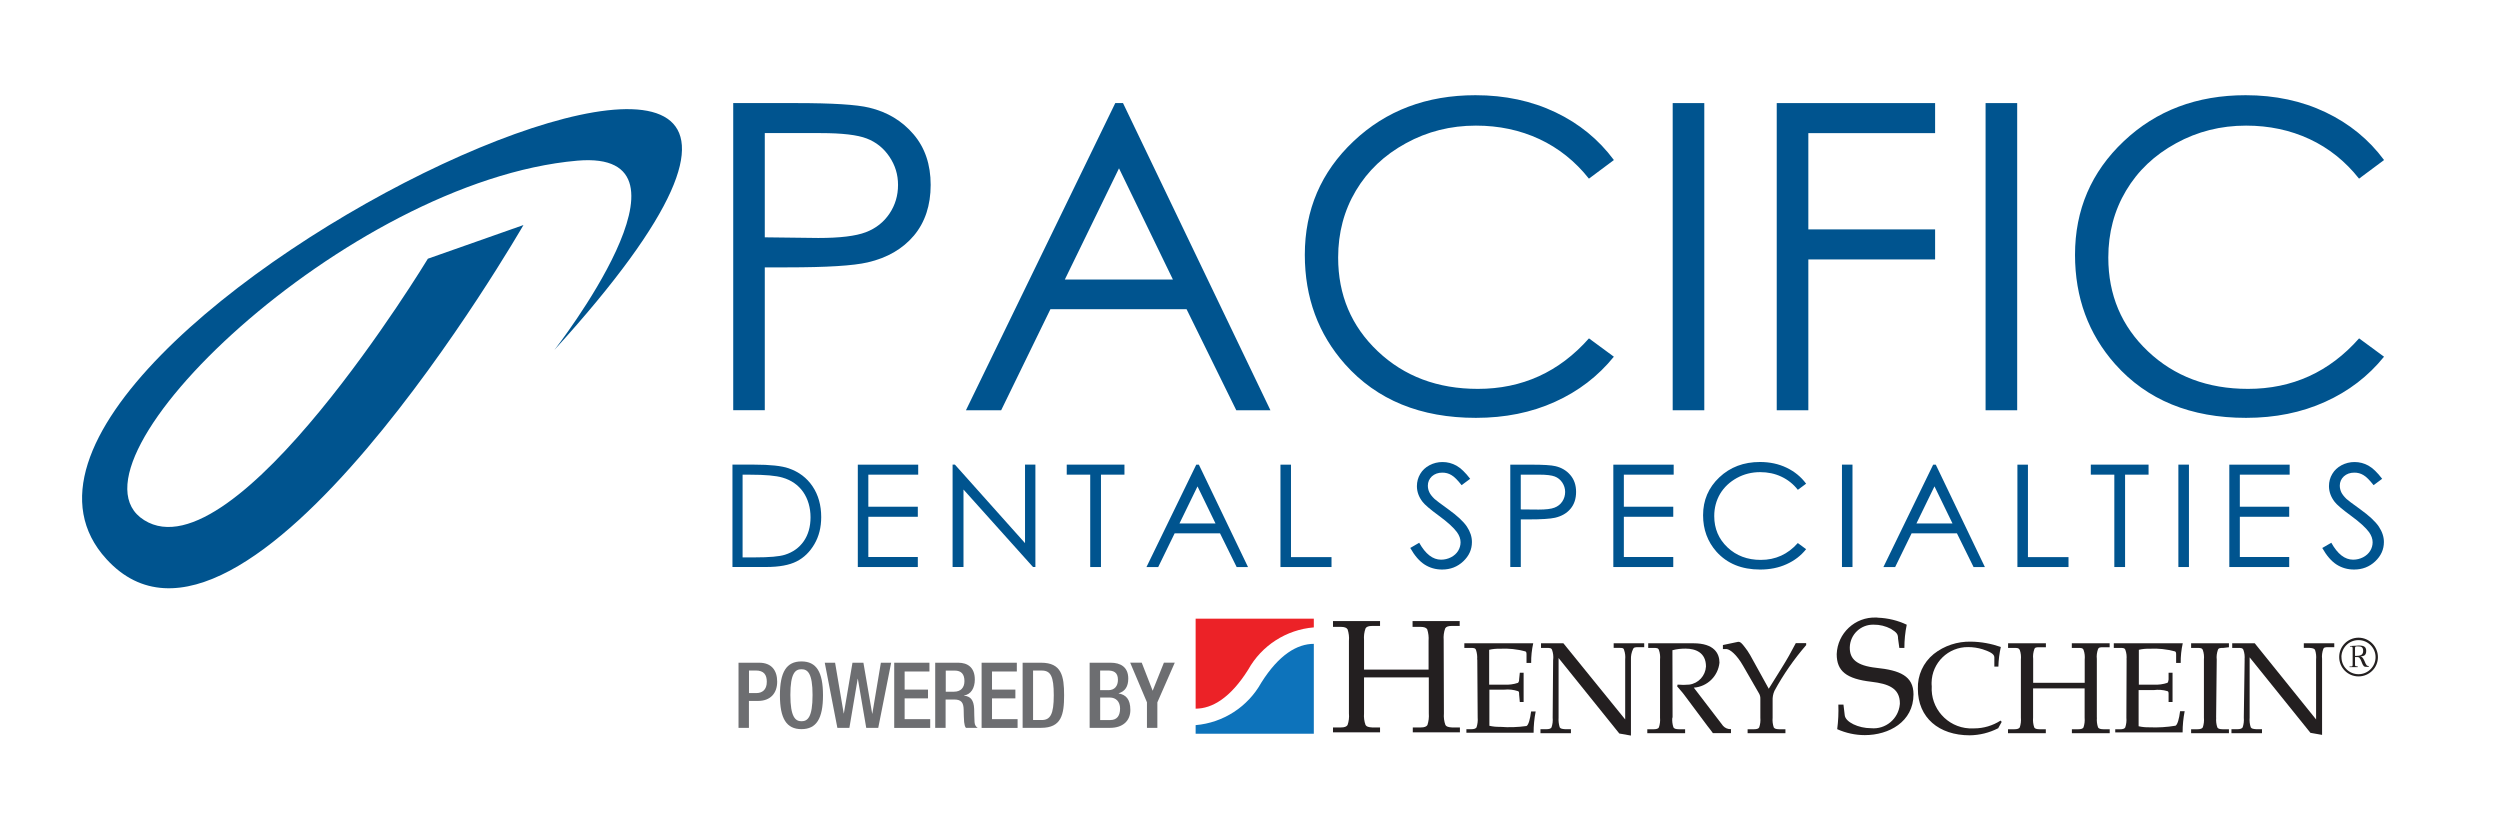 <?xml version="1.0" encoding="UTF-8"?>
<svg id="Layer_1" data-name="Layer 1" xmlns="http://www.w3.org/2000/svg" viewBox="0 0 655.74 219.71">
  <defs>
    <style>
      .cls-1 {
        fill: #0d73bb;
      }

      .cls-2 {
        fill: #231f20;
      }

      .cls-3 {
        fill: #6d6e71;
      }

      .cls-4 {
        fill: #00548f;
      }

      .cls-5 {
        fill: #ec2227;
      }
    </style>
  </defs>
  <g>
    <path class="cls-4" d="M293.51,44.15l-14.21,29.17h28.35l-14.14-29.17ZM294.56,27.04l38.67,80.57h-8.96l-13.04-26.51h-35.71l-12.92,26.51h-9.24l39.17-80.57h2.03Z"/>
    <rect class="cls-4" x="438.74" y="27.04" width="8.29" height="80.57"/>
    <polygon class="cls-4" points="466.03 27.04 507.57 27.04 507.57 34.92 474.32 34.92 474.32 60.17 507.57 60.17 507.57 68.05 474.32 68.05 474.32 107.61 466.03 107.61 466.03 27.04"/>
    <rect class="cls-4" x="520.81" y="27.04" width="8.29" height="80.57"/>
    <path class="cls-4" d="M112.23,67.86l25.07-8.83s-73.2,127.26-109.38,87.62c-53.4-58.37,249.07-199.55,117.49-54.85,0,0,41.09-52.68,6.03-49.66-60.35,5.29-137.44,79.41-113.62,94.29,23.8,14.96,74.41-68.57,74.41-68.57"/>
    <path class="cls-4" d="M200.6,34.92v27.33l14.04.17c5.67,0,9.82-.5,12.46-1.51,2.63-1,4.69-2.63,6.2-4.87,1.5-2.23,2.25-4.75,2.25-7.52s-.75-5.16-2.25-7.41c-1.51-2.24-3.48-3.83-5.95-4.78-2.45-.95-6.49-1.42-12.08-1.42h-14.66ZM192.32,27.04h16.51c9.47,0,15.86.39,19.17,1.2,4.73,1.13,8.6,3.45,11.61,6.98,3,3.51,4.5,7.94,4.5,13.28s-1.47,9.8-4.39,13.29c-2.94,3.48-6.97,5.84-12.12,7.03-3.76.88-10.78,1.31-21.08,1.31h-5.92v37.47h-8.28V27.04Z"/>
    <path class="cls-4" d="M625.31,41.99l-6.54,4.87c-3.61-4.56-7.93-8.02-12.99-10.38-5.05-2.35-10.61-3.53-16.65-3.53-6.62,0-12.74,1.53-18.37,4.63-5.64,3.08-10.01,7.22-13.1,12.42-3.1,5.2-4.66,11.06-4.66,17.56,0,9.81,3.47,18.03,10.4,24.59,6.94,6.56,15.68,9.85,26.24,9.85,11.61,0,21.33-4.41,29.14-13.25l6.54,4.81c-4.13,5.11-9.28,9.07-15.47,11.85-6.19,2.8-13.09,4.19-20.72,4.19-14.51,0-25.96-4.67-34.33-14.08-7.02-7.92-10.53-17.49-10.53-28.69,0-11.8,4.26-21.73,12.77-29.77,8.51-8.06,19.17-12.09,31.98-12.09,7.74,0,14.73,1.5,20.97,4.47,6.24,2.97,11.35,7.15,15.33,12.52"/>
    <polygon class="cls-4" points="225 121.88 240.84 121.88 240.84 124.5 227.76 124.5 227.76 132.91 240.74 132.91 240.74 135.55 227.76 135.55 227.76 146.1 240.74 146.1 240.74 148.73 225 148.73 225 121.88"/>
    <polygon class="cls-4" points="249.86 148.73 249.86 121.87 250.47 121.87 268.86 142.46 268.86 121.87 271.58 121.87 271.58 148.73 270.96 148.73 252.72 128.4 252.72 148.73 249.86 148.73"/>
    <polygon class="cls-4" points="279.8 124.5 279.8 121.87 294.94 121.87 294.94 124.5 288.78 124.5 288.78 148.73 285.96 148.73 285.96 124.5 279.8 124.5"/>
    <path class="cls-4" d="M314.1,127.58l-4.73,9.72h9.45l-4.72-9.72ZM314.46,121.88l12.89,26.86h-2.98l-4.36-8.84h-11.91l-4.31,8.84h-3.08l13.06-26.86h.68Z"/>
    <polygon class="cls-4" points="335.86 121.88 338.62 121.88 338.62 146.13 349.25 146.13 349.25 148.73 335.86 148.73 335.86 121.88"/>
    <polygon class="cls-4" points="423.17 121.88 439 121.88 439 124.5 425.93 124.5 425.93 132.91 438.89 132.91 438.89 135.55 425.93 135.55 425.93 146.1 438.89 146.1 438.89 148.73 423.17 148.73 423.17 121.88"/>
    <rect class="cls-4" x="483.14" y="121.87" width="2.76" height="26.86"/>
    <path class="cls-4" d="M507.4,127.58l-4.73,9.72h9.46l-4.72-9.72ZM507.75,121.88l12.88,26.86h-2.97l-4.36-8.84h-11.9l-4.31,8.84h-3.08l13.05-26.86h.68Z"/>
    <polygon class="cls-4" points="529.16 121.88 531.92 121.88 531.92 146.13 542.56 146.13 542.56 148.73 529.16 148.73 529.16 121.88"/>
    <polygon class="cls-4" points="548.41 124.5 548.41 121.87 563.56 121.87 563.56 124.5 557.4 124.5 557.4 148.73 554.58 148.73 554.58 124.5 548.41 124.5"/>
    <rect class="cls-4" x="571.38" y="121.87" width="2.77" height="26.86"/>
    <polygon class="cls-4" points="584.74 121.88 600.57 121.88 600.57 124.5 587.5 124.5 587.5 132.91 600.45 132.91 600.45 135.55 587.5 135.55 587.5 146.1 600.45 146.1 600.45 148.73 584.74 148.73 584.74 121.88"/>
    <path class="cls-4" d="M609.13,143.73l2.36-1.37c1.65,2.96,3.55,4.44,5.72,4.44.93,0,1.8-.21,2.62-.63.81-.42,1.43-.99,1.86-1.68.43-.71.64-1.46.64-2.25,0-.9-.32-1.79-.94-2.66-.87-1.18-2.44-2.62-4.74-4.3-2.31-1.69-3.74-2.92-4.3-3.67-.97-1.27-1.47-2.64-1.47-4.1,0-1.17.29-2.24.87-3.2.57-.97,1.38-1.72,2.42-2.28,1.06-.55,2.19-.84,3.42-.84,1.3,0,2.52.32,3.65.95,1.13.63,2.33,1.79,3.59,3.45l-2.25,1.67c-1.04-1.34-1.93-2.22-2.66-2.64-.73-.45-1.53-.65-2.39-.65-1.13,0-2.03.34-2.75.98-.7.66-1.06,1.47-1.06,2.43,0,.59.13,1.15.37,1.7.26.55.72,1.15,1.38,1.79.36.34,1.55,1.23,3.57,2.68,2.39,1.72,4.03,3.25,4.92,4.58.89,1.34,1.33,2.68,1.33,4.04,0,1.95-.76,3.63-2.28,5.07-1.52,1.44-3.37,2.15-5.55,2.15-1.68,0-3.2-.43-4.57-1.3-1.36-.87-2.63-2.32-3.78-4.37"/>
    <path class="cls-4" d="M194.77,146.2h3.19c3.83,0,6.47-.22,7.95-.7,2.08-.66,3.72-1.83,4.91-3.54,1.19-1.72,1.78-3.81,1.78-6.28s-.65-4.79-1.93-6.64c-1.29-1.83-3.09-3.09-5.39-3.76-1.73-.52-4.58-.77-8.55-.77h-1.95v21.69ZM192.12,148.73v-26.86h5.73c4.13,0,7.14.32,9,.96,2.69.92,4.78,2.5,6.29,4.75,1.51,2.25,2.26,4.94,2.26,8.05,0,2.68-.59,5.06-1.79,7.1-1.2,2.05-2.75,3.56-4.66,4.52-1.91.98-4.58,1.47-8.02,1.47h-8.79Z"/>
    <path class="cls-4" d="M369.9,143.73l2.35-1.37c1.66,2.96,3.56,4.44,5.73,4.44.93,0,1.8-.21,2.62-.63.81-.42,1.43-.99,1.86-1.68.43-.71.64-1.46.64-2.25,0-.9-.32-1.79-.95-2.66-.87-1.18-2.43-2.62-4.73-4.3-2.31-1.69-3.74-2.92-4.3-3.67-.98-1.27-1.47-2.64-1.47-4.1,0-1.17.3-2.24.87-3.2.57-.97,1.38-1.72,2.43-2.28,1.04-.55,2.18-.84,3.41-.84,1.31,0,2.52.32,3.66.95,1.13.63,2.33,1.79,3.6,3.45l-2.25,1.67c-1.04-1.34-1.93-2.22-2.66-2.64-.73-.45-1.54-.65-2.4-.65-1.11,0-2.02.34-2.74.98-.69.66-1.05,1.47-1.05,2.43,0,.59.12,1.15.37,1.7.25.55.71,1.15,1.38,1.79.36.34,1.55,1.23,3.56,2.68,2.4,1.72,4.04,3.25,4.93,4.58.89,1.34,1.32,2.68,1.32,4.04,0,1.95-.75,3.63-2.28,5.07-1.52,1.44-3.37,2.15-5.55,2.15-1.68,0-3.2-.43-4.57-1.3-1.36-.87-2.63-2.32-3.78-4.37"/>
    <path class="cls-4" d="M398.89,124.5v9.12l4.68.04c1.89,0,3.27-.16,4.15-.5.88-.33,1.56-.87,2.06-1.61.5-.76.75-1.6.75-2.51s-.26-1.72-.75-2.47c-.5-.74-1.16-1.28-1.98-1.59-.81-.31-2.16-.48-4.03-.48h-4.89ZM396.13,121.88h5.51c3.16,0,5.28.13,6.38.4,1.58.38,2.87,1.15,3.87,2.32,1.01,1.18,1.51,2.64,1.51,4.43s-.49,3.27-1.47,4.43c-.97,1.16-2.32,1.94-4.04,2.34-1.25.29-3.59.44-7.02.44h-1.97v12.49h-2.76v-26.86Z"/>
    <path class="cls-4" d="M473.75,126.86l-2.18,1.62c-1.2-1.53-2.65-2.67-4.34-3.46-1.67-.79-3.53-1.18-5.55-1.18-2.2,0-4.25.51-6.12,1.54-1.87,1.04-3.33,2.41-4.37,4.13-1.03,1.75-1.55,3.7-1.55,5.86,0,3.28,1.16,6.01,3.47,8.2,2.31,2.19,5.22,3.29,8.74,3.29,3.87,0,7.1-1.47,9.71-4.42l2.18,1.61c-1.37,1.71-3.09,3.03-5.16,3.95-2.07.94-4.37,1.39-6.91,1.39-4.83,0-8.65-1.56-11.45-4.68-2.33-2.64-3.51-5.83-3.51-9.57,0-3.93,1.42-7.25,4.26-9.93,2.83-2.68,6.39-4.03,10.66-4.03,2.58,0,4.91.5,6.99,1.5,2.08,1,3.78,2.38,5.11,4.18"/>
    <path class="cls-4" d="M423.3,41.99l-6.53,4.87c-3.62-4.56-7.95-8.02-13-10.38-5.05-2.35-10.6-3.53-16.65-3.53-6.61,0-12.74,1.53-18.37,4.63-5.64,3.08-10,7.22-13.1,12.42-3.1,5.2-4.66,11.06-4.66,17.56,0,9.81,3.47,18.03,10.41,24.59,6.93,6.56,15.68,9.85,26.23,9.85,11.62,0,21.32-4.41,29.15-13.25l6.53,4.81c-4.14,5.11-9.29,9.07-15.47,11.85-6.18,2.8-13.08,4.19-20.72,4.19-14.5,0-25.95-4.67-34.33-14.08-7.02-7.92-10.54-17.49-10.54-28.69,0-11.8,4.26-21.73,12.77-29.77,8.52-8.06,19.17-12.09,31.99-12.09,7.75,0,14.73,1.5,20.97,4.47,6.24,2.97,11.34,7.15,15.33,12.52"/>
  </g>
  <g>
    <g>
      <g>
        <path class="cls-2" d="M378.73,187.12c-.08,1.04.04,2.08.4,3.05.24.42.76.58,1.76.64h2.04v1.28h-12.36v-1.28h2.04c1.04,0,1.52-.22,1.8-.64.32-.98.44-2.02.36-3.05v-9.44h-16.99v9.44c-.08,1.04.04,2.08.4,3.05.24.42.76.58,1.76.64h2.04v1.28h-12.34v-1.28h2.02c1.04,0,1.52-.22,1.8-.64.34-.98.46-2.02.36-3.05v-19.01c.1-1.04-.04-2.08-.36-3.05-.28-.42-.76-.62-1.8-.64h-2.02v-1.52h12.34v1.28h-2.04c-1,0-1.52.22-1.76.64-.36.98-.48,2.02-.4,3.05v7.77h16.93v-7.53c.08-1.04-.04-2.06-.36-3.05-.28-.42-.76-.62-1.8-.64h-2.04v-1.52h12.36v1.28h-2.04c-1,0-1.52.22-1.76.64-.36.98-.48,2.02-.4,3.05,0,0,.06,19.24.06,19.24Z"/>
        <path class="cls-2" d="M387.45,173.01c.08-.86-.04-1.72-.3-2.54-.22-.52-.62-.52-1.44-.52h-1.62v-1.22h18.07c-.38,1.7-.56,3.41-.54,5.15h-1.22v-2.1c0-.42,0-.8-.3-.92-2.16-.58-4.41-.82-6.65-.7-.96-.02-1.92.06-2.85.28v9.14h3.93c1.24.08,2.48-.08,3.65-.48.2-.24.3-.56.28-.88l.18-1.76h1v7.67h-1l-.18-1.98c0-.46,0-.76-.28-.86-1.16-.38-2.38-.52-3.59-.4h-3.93v9.48c.94.22,1.9.3,2.85.28,2.3.18,4.61.1,6.89-.22.52-.28.94-1.76,1.2-3.81h1.2c-.36,1.84-.54,3.69-.54,5.57h-17.63v-.92h1.22c.82,0,1.22-.16,1.44-.48.26-.82.38-1.7.3-2.56l-.1-15.23-.04-.02Z"/>
        <path class="cls-2" d="M407.4,173.01c.08-.86,0-1.72-.3-2.54-.18-.52-.62-.52-1.4-.52h-1.5v-1.22h5.87l16.21,19.98h0v-15.71c.08-.86,0-1.72-.3-2.54-.12-.52-.52-.52-1.22-.52h-1.5v-1.22h8.01v1.04h-1.5c-.82,0-1.22,0-1.44.52-.4.84-.58,1.78-.54,2.72v19.94l-3.05-.54-15.93-19.8h0v15.63c-.06.86.04,1.74.3,2.56.22.34.62.42,1.44.48h1.5v1.04h-7.99v-1.04h1.5c.8,0,1.22-.16,1.4-.48.28-.82.38-1.7.3-2.56l.12-15.23h.02Z"/>
        <path class="cls-2" d="M438.64,188.24c-.08.86.02,1.74.3,2.56.22.34.62.46,1.44.48h1.62v1.04h-9.92v-1.04h1.64c.8,0,1.22-.16,1.4-.48.28-.82.38-1.7.3-2.56v-15.23c.08-.86,0-1.72-.3-2.54-.18-.52-.62-.52-1.4-.52h-1.4v-1.22h11.86c5.43,0,6.83,2.66,6.83,5.09-.36,3.53-3.19,6.29-6.73,6.55l7.67,10.02c.52.58,1.28.9,2.08.86v1.04h-4.75c-.42-.64-.94-1.22-1.4-1.84l-6.21-8.32c-.54-.74-1.2-1.38-1.76-2.1l.12-.46c1.02.1,2.04.1,3.05,0,2.42-.32,4.25-2.32,4.39-4.75,0-3.65-2.72-4.69-5.37-4.69-1.16,0-2.32.12-3.43.42l.04,17.67-.06.02Z"/>
        <path class="cls-2" d="M463.95,180.63l3.43-5.51c1.34-2.14,2.54-4.27,3.65-6.43h2.72v.52c-3.19,3.69-5.99,7.71-8.32,12-.36.8-.52,1.68-.48,2.56v4.47c-.08.86.02,1.74.3,2.56.22.34.62.46,1.44.48h1.62v1.04h-9.92v-1.04h1.64c.8,0,1.22-.16,1.4-.48.28-.82.38-1.7.3-2.56v-4.93c.02-.46-.08-.94-.3-1.34l-4.21-7.31c-1.74-3.05-3.47-4.33-4.33-4.41h-.98v-1.06l3.89-.82c.68-.16,1.2.54,1.76,1.26.56.7,1.06,1.42,1.5,2.2l4.87,8.82.04-.02Z"/>
        <path class="cls-2" d="M498.19,169.97l-.34-2.48c0-1.12-.28-1.56-1.86-2.54-1.4-.74-2.95-1.12-4.53-1.1-3.35-.1-6.17,2.54-6.27,5.91v.18c0,2.85,1.7,4.65,6.97,5.23,6.09.64,9.74,2.1,9.74,6.95,0,7.23-6.49,10.7-12.76,10.7-2.5,0-4.97-.54-7.25-1.56.28-2.14.38-4.29.3-6.45h1.34l.34,2.83c.22,1.76,3.57,3.37,6.91,3.37,3.79.36,7.17-2.44,7.53-6.23,0-.1,0-.18.02-.28,0-4.01-3.05-5.15-7.43-5.67-6.65-.76-9.14-2.83-9.14-7.25.2-5.49,4.81-9.8,10.32-9.6.16,0,.34,0,.5.04,2.62.1,5.19.72,7.55,1.84-.42,2-.62,4.05-.62,6.09h-1.34.02Z"/>
        <path class="cls-2" d="M524.08,191.03c-2.3,1.18-4.83,1.8-7.41,1.84-8.13,0-13.62-4.65-13.62-12.18-.12-3.53,1.4-6.91,4.15-9.14,2.77-2.2,6.23-3.33,9.78-3.25,2.68.04,5.31.52,7.83,1.4-.38,1.7-.6,3.41-.64,5.15h-1.06v-2.44c0-.94-1.34-1.52-3.05-2.1-1.24-.38-2.52-.58-3.81-.58-5.23-.06-9.52,4.11-9.6,9.34,0,.3,0,.62.04.92-.36,5.75,4.03,10.72,9.8,11.06.46.02.9.02,1.36,0,2.44,0,4.83-.72,6.89-2.04l.3.34-.94,1.7-.02-.02Z"/>
        <path class="cls-2" d="M550.01,188.24c-.08.86.02,1.74.3,2.56.22.34.62.46,1.44.48h1.62v1.04h-9.92v-1.04h1.64c.8,0,1.22-.16,1.4-.48.28-.82.38-1.7.3-2.56v-7.67h-13.52v7.67c-.08.86.02,1.74.3,2.56.18.34.62.46,1.4.48h1.64v1.04h-9.92v-1.04h1.64c.82,0,1.22-.16,1.44-.48.28-.82.38-1.7.3-2.56v-15.23c.08-.86,0-1.72-.3-2.54-.24-.52-.64-.52-1.44-.52h-1.62v-1.22h9.92v1.04h-1.64c-.8,0-1.22,0-1.4.52-.28.82-.4,1.68-.3,2.54v6.27h13.52v-6.09c.08-.86,0-1.72-.3-2.54-.22-.52-.64-.52-1.44-.52h-1.64v-1.22h9.92v1.04h-1.62c-.82,0-1.22,0-1.44.52-.28.82-.4,1.68-.3,2.54v15.41h.02Z"/>
        <path class="cls-2" d="M557.78,173.01c.08-.86,0-1.72-.3-2.54-.18-.52-.62-.52-1.4-.52h-1.64v-1.22h18.09c-.38,1.7-.56,3.41-.54,5.15h-1.2v-2.1c0-.42,0-.8-.3-.92-2.16-.58-4.41-.82-6.65-.7-.96-.02-1.9.06-2.83.28v9.14h3.93c1.22.08,2.44-.1,3.59-.48.18-.26.26-.58.28-.88v-1.76h1.04v7.67h-1.04v-1.98c0-.46,0-.76-.28-.86-1.18-.36-2.44-.44-3.65-.28h-3.93v9.48c.94.22,1.88.3,2.83.28,2.3.1,4.59-.04,6.85-.42.52-.28.94-1.76,1.2-3.81h1.2c-.36,1.84-.54,3.69-.54,5.57h-17.67v-.82h1.22c.8,0,1.22-.16,1.4-.48.28-.82.38-1.7.3-2.56l.06-15.23-.02-.04Z"/>
        <path class="cls-2" d="M581.3,188.24c-.08.86.02,1.74.3,2.56.18.34.62.46,1.4.48h1.64v1.04h-9.92v-1.04h1.62c.82,0,1.22-.16,1.44-.48.28-.82.38-1.7.3-2.56v-15.23c.08-.86,0-1.72-.3-2.54-.22-.52-.7-.52-1.44-.52h-1.62v-1.22h9.92v1.04l-1.5.18c-.8,0-1.22,0-1.4.52-.28.82-.4,1.68-.3,2.54l-.16,15.23h.02Z"/>
        <path class="cls-2" d="M588.74,173.01c.08-.86,0-1.72-.3-2.54-.22-.52-.62-.52-1.44-.52h-1.5v-1.22h5.91l16.09,19.98h0v-15.71c.08-.86,0-1.72-.28-2.54-.22-.36-.62-.46-1.44-.52h-1.5v-1.22h7.99v1.04h-1.5c-.8,0-1.22,0-1.4.52-.28.82-.4,1.68-.3,2.54v19.94l-3.05-.54-15.95-19.8h0v15.81c-.08.86.02,1.74.3,2.56.22.34.62.42,1.44.48h1.5v1.04h-8.01v-1.04h1.5c.82,0,1.22-.16,1.44-.48.28-.82.38-1.7.3-2.56l.22-15.23h-.02Z"/>
        <path class="cls-5" d="M344.61,164.56v-2.28h-31v23.6c4.33,0,9.14-2.83,13.79-10.24,3.53-6.33,9.98-10.48,17.21-11.08Z"/>
        <path class="cls-1" d="M313.61,190.2v2.26h31v-23.58c-4.33,0-9.14,2.79-13.79,10.2-3.53,6.33-9.98,10.5-17.21,11.12Z"/>
      </g>
      <path class="cls-2" d="M623.72,172.37c0,2.81-2.32,5.07-5.11,5.05-2.81,0-5.07-2.32-5.05-5.11,0-2.79,2.28-5.03,5.05-5.05,2.83,0,5.11,2.3,5.11,5.11h0ZM614.16,172.37c0,2.48,2,4.47,4.47,4.47s4.47-2,4.47-4.47-2-4.47-4.47-4.47h-.04c-2.46,0-4.45,2.02-4.45,4.47h.02ZM618.45,169.31c.98,0,2.2,0,2.2,1.38s-.76,1.38-1.56,1.5h0c.62,0,1,.94,1.22,1.46.1.3.26.6.46.86.14.14.34.2.54.18v.22h-.4c-.3.04-.62,0-.88-.16-.26-.32-.46-.7-.58-1.1-.14-.4-.32-.78-.58-1.12-.24-.24-.62-.18-.88-.18h-.28v1.9c0,.36,0,.52.4.52h.3v.22h-2.14v-.18h.36c.34,0,.46,0,.46-.46v-4.35c0-.36-.22-.4-.46-.4h-.24v-.16l2.04-.1.02-.02ZM617.71,172.03h.4c.88,0,1.74-.18,1.74-1.26s-.54-1.22-1.34-1.22h-.4c-.42,0-.4.28-.4.62v1.86h0Z"/>
    </g>
    <g>
      <path class="cls-3" d="M193.73,173.83h5.41c3.27,0,4.71,2.06,4.71,4.97,0,3.07-1.8,5.05-5.01,5.05h-2.4v7.07h-2.73v-17.09h.02ZM196.46,181.79h1.94c1.46,0,2.73-.8,2.73-2.95,0-1.84-.74-2.97-2.91-2.97h-1.76v5.93Z"/>
      <path class="cls-3" d="M204.57,182.37c0-6.11,1.72-8.88,5.65-8.88s5.65,2.77,5.65,8.88-1.72,8.88-5.65,8.88-5.65-2.77-5.65-8.88ZM213.13,182.29c0-5.75-1.3-6.75-2.91-6.75s-2.91,1-2.91,6.75,1.3,6.89,2.91,6.89,2.91-1,2.91-6.89Z"/>
      <path class="cls-3" d="M216.29,173.83h2.75l2.26,13.3h.04l2.26-13.3h2.87l2.3,13.36h.04l2.24-13.36h2.7l-3.39,17.09h-3.15l-2.2-12.88h-.04l-2.18,12.88h-3.15l-3.31-17.09h-.02Z"/>
      <path class="cls-3" d="M234.55,173.83h9.24v2.3h-6.51v4.75h6.13v2.3h-6.13v5.45h6.71v2.3h-9.44v-17.09h0Z"/>
      <path class="cls-3" d="M245.33,173.83h6.03c2.4,0,4.33,1.2,4.33,4.41,0,2.2-.98,3.91-2.85,4.19v.04c1.7.16,2.58,1.1,2.68,3.49.02,1.1.04,2.44.1,3.47.04.84.46,1.24.82,1.48h-3.09c-.26-.32-.38-.84-.46-1.52-.1-1.04-.08-2-.12-3.23-.04-1.88-.62-2.68-2.5-2.68h-2.24v7.43h-2.73v-17.09h.04ZM250.24,181.43c1.76,0,2.73-1.06,2.73-2.77,0-1.82-.8-2.77-2.58-2.77h-2.32v5.55h2.18-.02Z"/>
      <path class="cls-3" d="M257.47,173.83h9.24v2.3h-6.51v4.75h6.13v2.3h-6.13v5.45h6.71v2.3h-9.44v-17.09h0Z"/>
      <path class="cls-3" d="M268.23,173.83h4.85c5.37,0,6.03,3.49,6.03,8.54s-.68,8.54-6.03,8.54h-4.85v-17.09ZM270.97,188.86h2.26c2.26,0,3.17-1.48,3.17-6.49s-.82-6.49-3.17-6.49h-2.26v12.98Z"/>
      <path class="cls-3" d="M285.82,173.83h5.53c2.54,0,4.59,1.12,4.59,4.15,0,2.08-.82,3.35-2.52,3.87v.04c1.88.34,3.07,1.46,3.07,4.35s-2.06,4.67-5.27,4.67h-5.41v-17.09ZM290.71,181.03c1.66,0,2.52-1.1,2.52-2.72,0-2.04-1.22-2.44-2.75-2.44h-1.92v5.15h2.16ZM291.27,188.86c1.64,0,2.52-1.06,2.52-3.01,0-1.84-1.1-2.89-2.68-2.89h-2.54v5.91h2.7Z"/>
      <path class="cls-3" d="M300.85,184.23l-4.41-10.42h3.03l2.87,7.37,2.95-7.37h2.85l-4.57,10.42v6.69h-2.73v-6.69Z"/>
    </g>
  </g>
</svg>